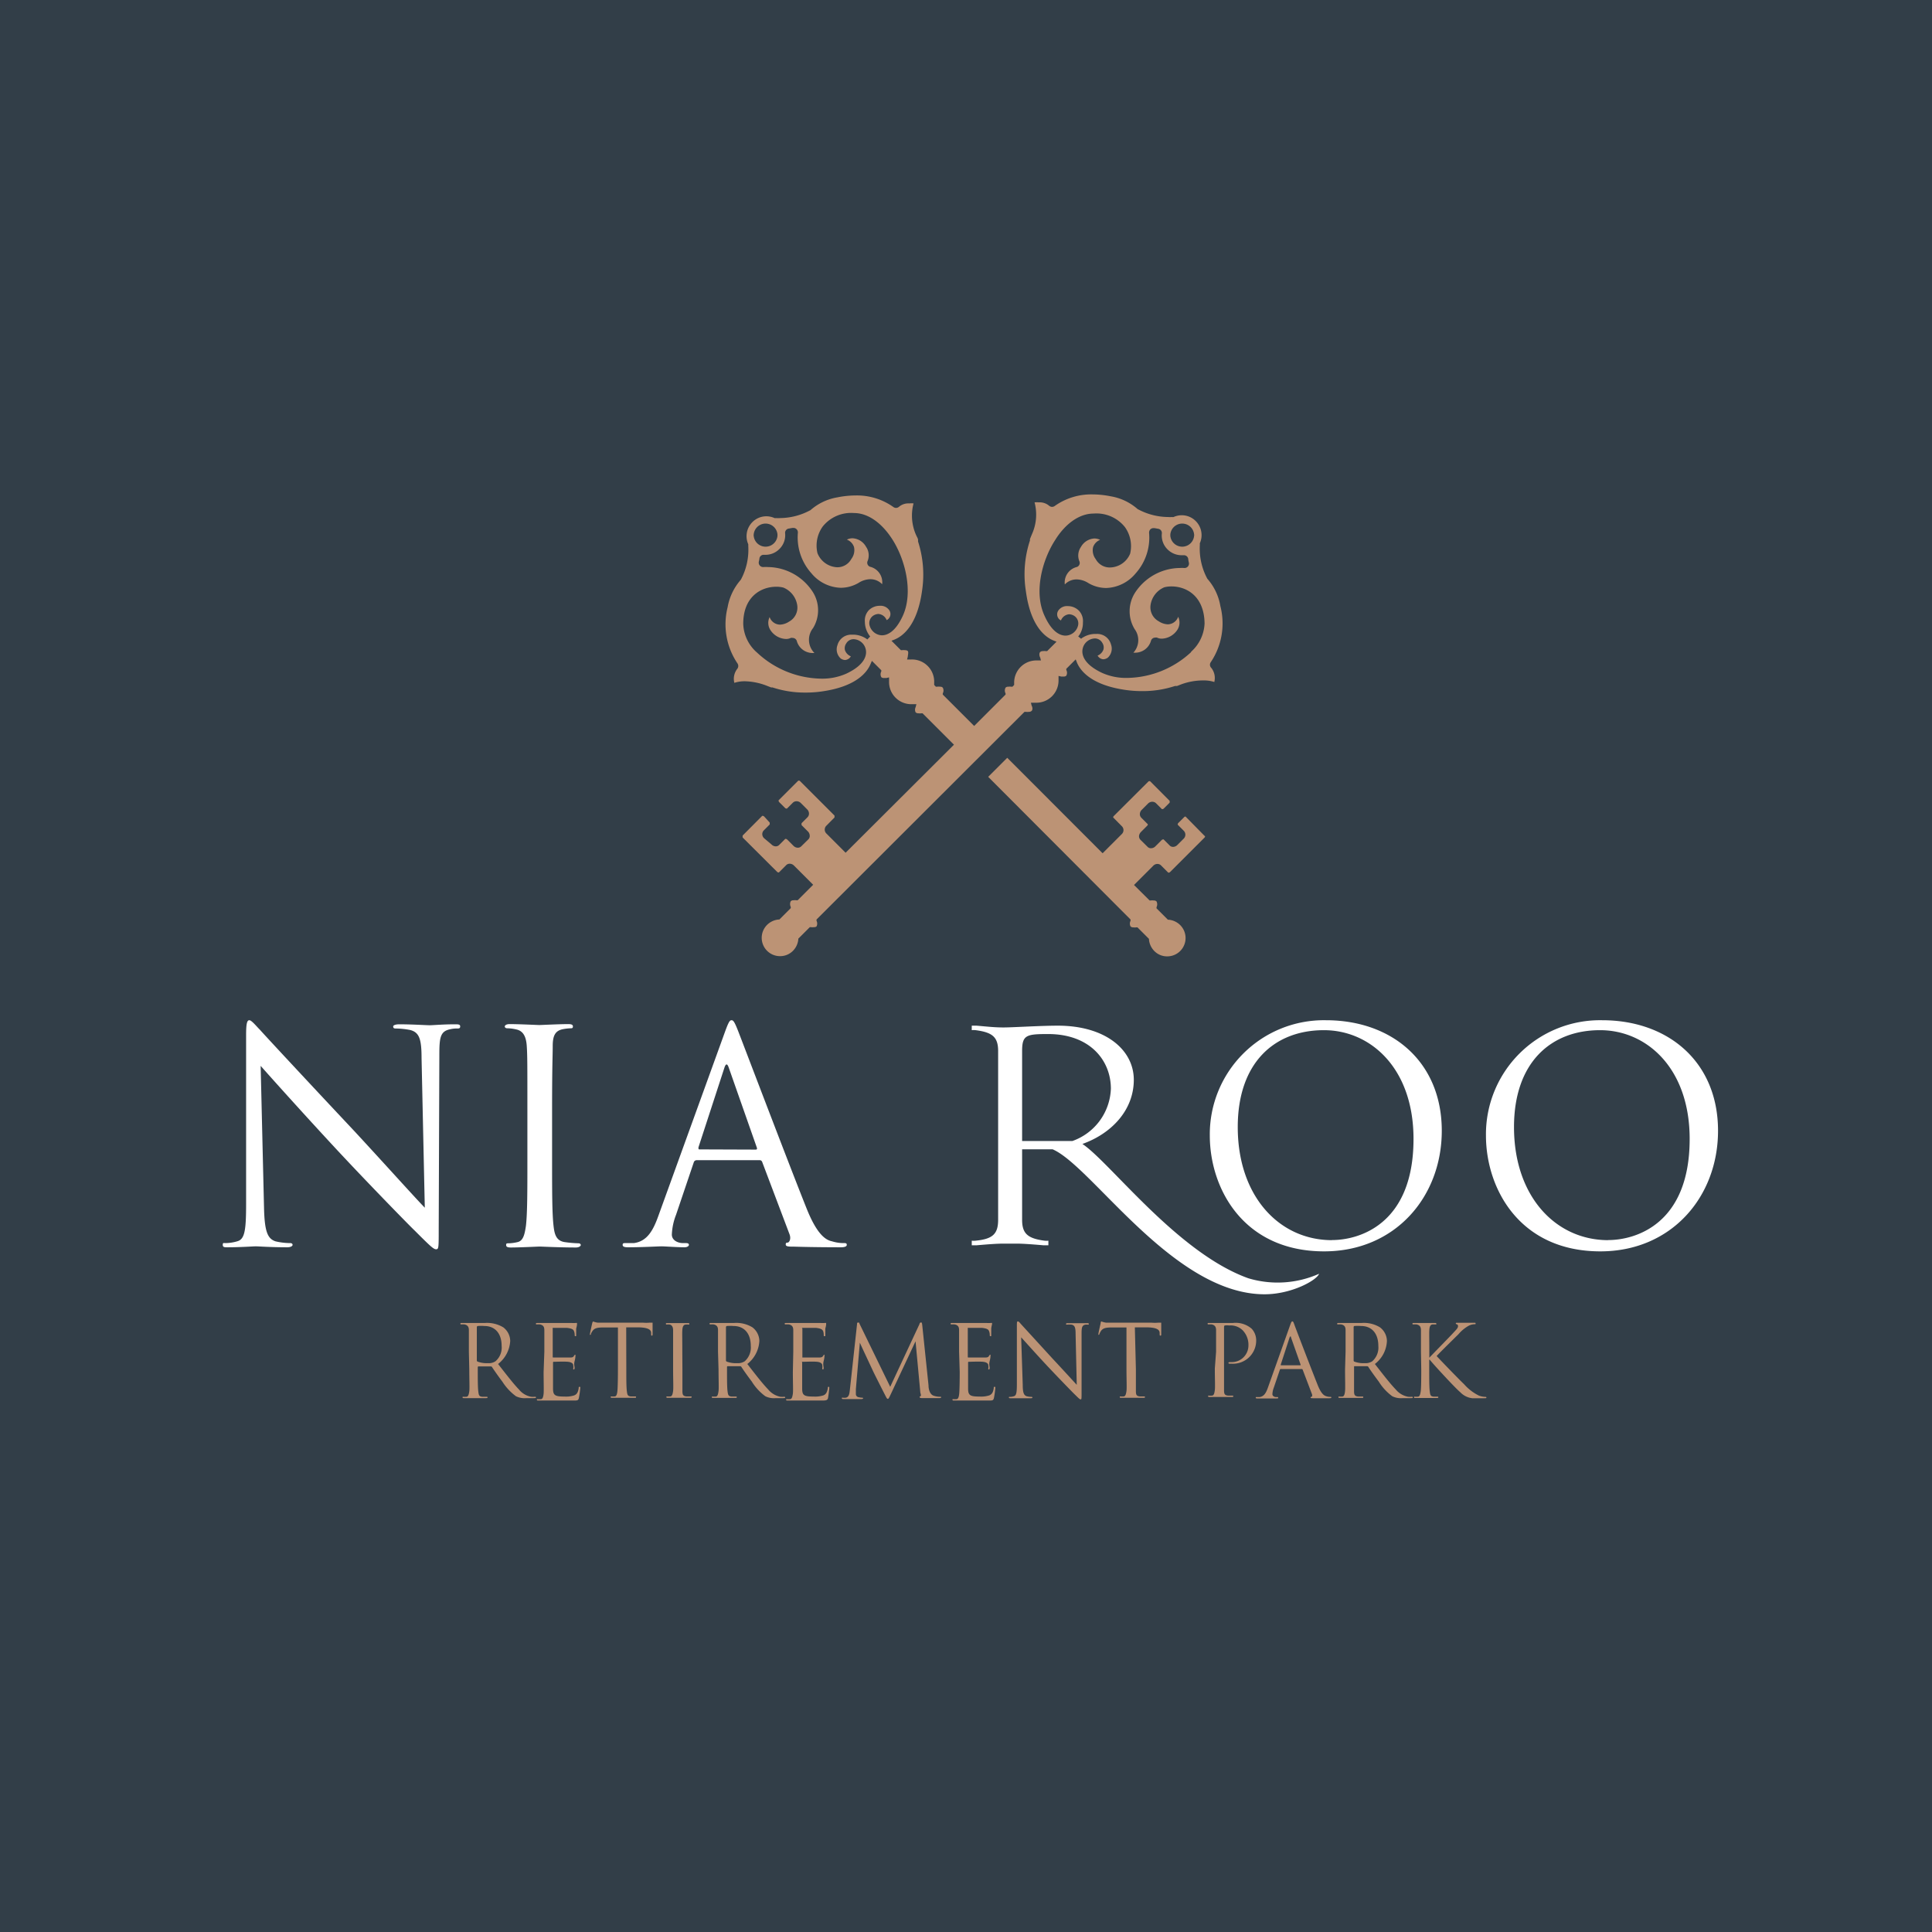 <svg xmlns="http://www.w3.org/2000/svg" width="185" height="185" viewBox="0 0 184.56 184.56">
  <defs>
    <style>
      .cls-1 {
        fill: #323e48;
      }

      .cls-2 {
        fill: #fff;
      }

      .cls-3 {
        fill: #bc9375;
      }
    </style>
  </defs>
  <g id="Layer_2" data-name="Layer 2">
    <g id="Layer_1-2" data-name="Layer 1">
      <g>
        <rect class="cls-1" width="184.56" height="184.56"/>
        <g>
          <path class="cls-2" d="M120.8,123.64c-8.71,0-16.5-12.26-20.25-13.85H97.64v6.73c0,1.32.53,1.79,2.15,2a1.63,1.63,0,0,0,.36,0l0,.44-.47,0c-1.16-.1-2-.16-2.58-.16H95.88c-.63,0-1.43.06-2.59.16l-.46,0,0-.44a1.67,1.67,0,0,0,.37,0c1.62-.16,2.15-.63,2.15-2V100.41c0-1.33-.53-1.79-2.15-2a1.67,1.67,0,0,0-.37,0l0-.43.46,0c1.16.1,1.73.17,2.59.17s3.51-.17,5.17-.17c4.57,0,7.26,2.32,7.26,5.17s-2.06,5.11-4.91,6.13c2.62,1.73,9.08,10.41,15.85,12.83a9.74,9.74,0,0,0,6.76-.43C125.77,122.32,123.36,123.64,120.8,123.64ZM100.12,98.78c-2.09,0-2.48.1-2.48,1.63V109h4.8a5.51,5.51,0,0,0,3.68-5C106.12,101.3,104.13,98.78,100.12,98.78Z"/>
          <path class="cls-2" d="M25.22,115.32c.05,2.31.33,3,1.09,3.26a6.3,6.3,0,0,0,1.41.17c.14,0,.23.06.23.17s-.17.23-.51.23c-1.6,0-2.73-.09-3-.09s-1.44.09-2.71.09c-.28,0-.45,0-.45-.23s.09-.17.23-.17a4.06,4.06,0,0,0,1.15-.17c.71-.19.85-1,.85-3.57l0-16.14c0-1.1.09-1.41.31-1.41s.71.62,1,.9c.42.48,4.62,5,9,9.66,2.78,3,5.85,6.42,6.76,7.35l-.31-14.31c0-1.83-.23-2.45-1.1-2.67a7.81,7.81,0,0,0-1.38-.14c-.2,0-.23-.09-.23-.2s.23-.2.57-.2c1.26,0,2.61.09,2.92.09s1.24-.09,2.4-.09c.31,0,.51,0,.51.2s-.12.2-.31.2a2.65,2.65,0,0,0-.68.08c-.93.2-1,.82-1,2.51l-.06,16.5c0,1.86,0,2-.25,2s-.57-.31-2.06-1.8c-.31-.28-4.36-4.42-7.35-7.63-3.27-3.52-6.45-7.07-7.35-8.09Z"/>
          <path class="cls-2" d="M52.74,111c0,2.7,0,4.93.14,6.11.09.82.26,1.44,1.1,1.55a11.48,11.48,0,0,0,1.27.11c.17,0,.23.09.23.17s-.15.23-.46.23c-1.54,0-3.32-.09-3.46-.09s-1.92.09-2.76.09c-.31,0-.45-.06-.45-.23s.06-.17.22-.17a4,4,0,0,0,.85-.11c.56-.11.7-.73.82-1.55.14-1.18.14-3.41.14-6.11v-5c0-4.39,0-5.18-.06-6.08s-.34-1.44-1-1.58a3.88,3.88,0,0,0-.87-.11c-.11,0-.23-.06-.23-.17s.15-.23.46-.23c.92,0,2.7.09,2.84.09s1.92-.09,2.76-.09c.31,0,.45.06.45.23s-.11.17-.22.17a4.89,4.89,0,0,0-.71.08c-.76.14-1,.62-1,1.61s-.06,1.69-.06,6.08Z"/>
          <path class="cls-2" d="M69.26,98.56c.34-.93.45-1.1.62-1.1s.28.14.62,1c.42,1.07,4.84,12.71,6.56,17,1,2.5,1.83,3,2.42,3.12a3.68,3.68,0,0,0,1.13.17c.17,0,.28,0,.28.17s-.25.23-.56.23-2.48,0-4.43-.06c-.53,0-.84,0-.84-.2s.08-.17.2-.19.33-.31.17-.77L72.81,111a.25.25,0,0,0-.26-.17h-6a.29.29,0,0,0-.28.22l-1.69,5a5.78,5.78,0,0,0-.4,1.88c0,.57.59.82,1.07.82h.28c.2,0,.28.06.28.17s-.16.23-.42.23c-.67,0-1.88-.09-2.19-.09s-1.86.09-3.19.09c-.36,0-.53-.06-.53-.23s.11-.17.25-.17.59,0,.82,0c1.29-.17,1.86-1.24,2.36-2.65Zm2.93,11.26c.14,0,.14-.08.11-.19L69.62,102q-.21-.63-.42,0l-2.48,7.61c0,.14,0,.19.09.19Z"/>
          <path class="cls-2" d="M126.66,97.46c6.34,0,11.07,4,11.07,10.56,0,6.31-4.45,11.52-11.24,11.52-7.71,0-10.92-6-10.92-11.07A10.9,10.9,0,0,1,126.66,97.46Zm.59,21c2.54,0,7.78-1.46,7.78-9.66,0-6.76-4.11-10.39-8.56-10.39-4.71,0-8.23,3.09-8.23,9.26C118.24,114.25,122.18,118.47,127.25,118.47Z"/>
          <path class="cls-2" d="M153.05,97.46c6.33,0,11.07,4,11.07,10.56,0,6.31-4.45,11.52-11.24,11.52-7.72,0-10.93-6-10.93-11.07A10.9,10.9,0,0,1,153.05,97.46Zm.59,21c2.53,0,7.77-1.46,7.77-9.66,0-6.76-4.11-10.39-8.56-10.39-4.7,0-8.22,3.09-8.22,9.26C144.63,114.25,148.57,118.47,153.64,118.47Z"/>
          <g>
            <path class="cls-3" d="M44.79,129.13c0-1.49,0-1.76,0-2.06s-.1-.48-.41-.55a1.77,1.77,0,0,0-.33,0,.07.07,0,0,1-.07-.06c0-.06,0-.08.15-.08.43,0,1,0,1.08,0l1.12,0a3,3,0,0,1,1.75.42,1.67,1.67,0,0,1,.66,1.3,3,3,0,0,1-1.16,2.2c.79,1,1.43,1.85,2,2.44a1.94,1.94,0,0,0,1.16.69,2.2,2.2,0,0,0,.37,0c.05,0,.09,0,.09.06s-.06.07-.23.07h-.68a1.89,1.89,0,0,1-1-.18A5.15,5.15,0,0,1,48,132c-.4-.53-.84-1.16-1-1.41a.13.13,0,0,0-.12-.06l-1.17,0s-.07,0-.07.08v.23c0,.91,0,1.67.05,2.07s.08.48.37.52l.43,0c.06,0,.08,0,.08.06s0,.07-.16.07c-.52,0-1.12,0-1.17,0l-.9,0c-.1,0-.15,0-.15-.07s0-.06.08-.06a1.35,1.35,0,0,0,.28,0c.19,0,.24-.25.28-.52s0-1.16,0-2.07Zm.76.83a.12.12,0,0,0,.07.11,2.54,2.54,0,0,0,1,.15,1.15,1.15,0,0,0,.71-.18,1.72,1.72,0,0,0,.59-1.47c0-1.19-.63-1.9-1.65-1.9a3.67,3.67,0,0,0-.64,0,.12.12,0,0,0-.08.12Z"/>
            <path class="cls-3" d="M52,129.13c0-1.49,0-1.76,0-2.06s-.09-.48-.41-.55a1.67,1.67,0,0,0-.32,0s-.08,0-.08-.06.05-.08.15-.08H52l.39,0h2.19a2.5,2.5,0,0,0,.41,0,.5.5,0,0,1,.13,0s0,0,0,.08,0,.18-.08.45c0,.09,0,.51,0,.63s0,.1-.06.1-.08,0-.08-.12a.94.94,0,0,0-.06-.34c-.06-.16-.16-.27-.67-.33-.17,0-1.21,0-1.31,0s-.06,0-.06.1v2.63c0,.07,0,.1.06.1s1.3,0,1.52,0,.36,0,.44-.14.11-.12.15-.12,0,0,0,.08,0,.22-.08.53,0,.54,0,.61,0,.18-.07.18-.06,0-.06-.08a1,1,0,0,0,0-.32c0-.13-.12-.29-.5-.33s-1.2,0-1.36,0a.06.06,0,0,0-.07.07v.84c0,.32,0,1.43,0,1.63,0,.66.17.78,1.11.78a2.56,2.56,0,0,0,.91-.11c.25-.1.37-.29.43-.68,0-.11,0-.14.09-.14s.06.07.06.14a9.08,9.08,0,0,1-.13.92c-.06.25-.14.25-.51.25-.72,0-1.24,0-1.61,0l-.75,0H52l-.55,0c-.11,0-.16,0-.16-.07s0-.06.08-.06a1.45,1.45,0,0,0,.29,0c.19,0,.24-.25.27-.52s0-1.16,0-2.07Z"/>
            <path class="cls-3" d="M59.83,130.81c0,.91,0,1.67.05,2.07s.09.48.37.52l.43,0c.06,0,.08,0,.08.06s0,.07-.15.07c-.53,0-1.13,0-1.18,0l-.93,0c-.11,0-.16,0-.16-.07s0-.06.08-.06a1.45,1.45,0,0,0,.29,0c.19,0,.24-.25.27-.52s.05-1.16.05-2.07v-4l-1.41,0c-.59,0-.82.08-1,.31a1.5,1.5,0,0,0-.17.29c0,.08,0,.1-.09.1s0,0,0-.09.19-.91.21-1,.06-.18.1-.18a1.78,1.78,0,0,0,.42.11c.27,0,.64,0,.75,0H61.4a3.57,3.57,0,0,0,.67,0l.27,0s0,.06,0,.12c0,.29,0,.94,0,1s0,.12-.07.12-.06,0-.07-.16v-.1c0-.29-.26-.51-1.18-.53l-1.2,0Z"/>
            <path class="cls-3" d="M65.19,130.81c0,.91,0,1.67,0,2.07s.09.48.37.52l.43,0c.06,0,.08,0,.08.06s-.05.07-.15.07c-.53,0-1.13,0-1.18,0l-.93,0c-.11,0-.15,0-.15-.07s0-.06.07-.06a1.45,1.45,0,0,0,.29,0c.19,0,.24-.25.28-.52s0-1.16,0-2.07v-1.68c0-1.49,0-1.76,0-2.06s-.11-.49-.32-.54a1.16,1.16,0,0,0-.3,0,.07.07,0,0,1-.07-.06c0-.06,0-.08.15-.08.32,0,.92,0,1,0l.94,0c.1,0,.15,0,.15.08s0,.06-.08.06a1.11,1.11,0,0,0-.23,0c-.26,0-.34.21-.36.55s0,.57,0,2.06Z"/>
            <path class="cls-3" d="M68.59,129.13c0-1.49,0-1.76,0-2.06s-.09-.48-.41-.55a1.67,1.67,0,0,0-.32,0s-.08,0-.08-.06,0-.08.15-.08c.43,0,1,0,1.08,0l1.13,0a2.93,2.93,0,0,1,1.74.42,1.67,1.67,0,0,1,.66,1.3,3,3,0,0,1-1.15,2.2c.78,1,1.43,1.85,2,2.44a2,2,0,0,0,1.16.69,2.3,2.3,0,0,0,.38,0s.08,0,.08.06-.06.07-.23.07h-.67a1.85,1.85,0,0,1-1-.18,5,5,0,0,1-1.29-1.4c-.4-.53-.85-1.16-1-1.41a.16.16,0,0,0-.13-.06l-1.17,0s-.07,0-.07.08v.23c0,.91,0,1.67.05,2.07s.09.48.37.52l.43,0c.06,0,.08,0,.08.06s0,.07-.15.07c-.53,0-1.13,0-1.18,0l-.89,0c-.11,0-.16,0-.16-.07s0-.06.08-.06a1.45,1.45,0,0,0,.29,0c.19,0,.23-.25.27-.52s0-1.16,0-2.07Zm.76.83a.12.12,0,0,0,.07.11,2.54,2.54,0,0,0,1,.15,1.19,1.19,0,0,0,.72-.18,1.75,1.75,0,0,0,.58-1.47c0-1.19-.63-1.9-1.65-1.9a3.77,3.77,0,0,0-.64,0,.12.12,0,0,0-.08.12Z"/>
            <path class="cls-3" d="M75.78,129.13c0-1.49,0-1.76,0-2.06s-.1-.48-.41-.55a1.77,1.77,0,0,0-.33,0s-.08,0-.08-.06,0-.08.16-.08h.68l.39,0h2.19a2.5,2.5,0,0,0,.41,0,.93.93,0,0,1,.13,0s0,0,0,.08,0,.18-.08.45c0,.09,0,.51,0,.63s0,.1-.07.1-.08,0-.08-.12a1.16,1.16,0,0,0-.05-.34c-.07-.16-.17-.27-.68-.33-.16,0-1.2,0-1.31,0s0,0,0,.1v2.63c0,.07,0,.1,0,.1s1.3,0,1.52,0,.36,0,.45-.14.1-.12.14-.12,0,0,0,.08,0,.22-.08.53,0,.54,0,.61,0,.18-.06.18a.07.07,0,0,1-.07-.08,1,1,0,0,0,0-.32c0-.13-.12-.29-.49-.33s-1.21,0-1.37,0-.06,0-.06.07v.84c0,.32,0,1.43,0,1.63,0,.66.17.78,1.1.78a2.64,2.64,0,0,0,.92-.11c.25-.1.36-.29.43-.68,0-.11,0-.14.08-.14s.06.07.06.14-.08.72-.12.92-.15.25-.52.25c-.71,0-1.24,0-1.61,0l-.75,0H75.8l-.55,0c-.1,0-.15,0-.15-.07s0-.06.07-.06a1.45,1.45,0,0,0,.29,0c.19,0,.24-.25.28-.52s0-1.16,0-2.07Z"/>
            <path class="cls-3" d="M88.7,132.34c0,.35.11.88.52,1a1.94,1.94,0,0,0,.62.09s.07,0,.07.05-.08.08-.2.08l-1.59,0c-.22,0-.27-.05-.27-.1s0-.06.07-.07.06-.17,0-.34l-.46-4.92h0l-2.34,5c-.2.42-.23.5-.31.5s-.12-.09-.3-.44-1.07-2.11-1.11-2.21-1.16-2.46-1.26-2.72h0l-.38,4.43c0,.15,0,.32,0,.49a.3.3,0,0,0,.25.29,1.63,1.63,0,0,0,.36.05s.08,0,.08.05-.06.08-.18.08c-.35,0-.81,0-.88,0l-.8,0c-.1,0-.17,0-.17-.08s.05-.05.1-.05a1.14,1.14,0,0,0,.28,0c.32-.06.35-.43.39-.79l.68-6.22c0-.11,0-.17.11-.17s.09,0,.14.14l2.92,6,2.8-6c0-.09.08-.15.15-.15s.09.07.11.26Z"/>
            <path class="cls-3" d="M91.62,129.13c0-1.49,0-1.76,0-2.06s-.09-.48-.41-.55a1.67,1.67,0,0,0-.32,0s-.08,0-.08-.06,0-.08.15-.08h.69l.39,0h2.19a2.5,2.5,0,0,0,.41,0,.5.5,0,0,1,.13,0s0,0,0,.08-.05.18-.08.45c0,.09,0,.51,0,.63s0,.1-.06.1-.08,0-.08-.12a.94.94,0,0,0-.06-.34c-.06-.16-.16-.27-.67-.33-.17,0-1.21,0-1.31,0s-.06,0-.06.1v2.63c0,.07,0,.1.06.1s1.3,0,1.52,0,.36,0,.44-.14.11-.12.15-.12,0,0,0,.08,0,.22-.08.53,0,.54,0,.61,0,.18-.07.18-.06,0-.06-.08a1,1,0,0,0,0-.32c0-.13-.12-.29-.5-.33s-1.2,0-1.36,0a.06.06,0,0,0-.07.07v.84c0,.32,0,1.43,0,1.63,0,.66.17.78,1.11.78a2.56,2.56,0,0,0,.91-.11c.25-.1.37-.29.43-.68,0-.11,0-.14.09-.14s.06.07.06.14a9.08,9.08,0,0,1-.13.92c-.06.25-.14.25-.51.25-.72,0-1.24,0-1.61,0l-.75,0h-.38l-.55,0c-.11,0-.16,0-.16-.07s0-.06.08-.06a1.45,1.45,0,0,0,.29,0c.19,0,.24-.25.27-.52s.05-1.16.05-2.07Z"/>
            <path class="cls-3" d="M97.7,132.28c0,.78.11,1,.37,1.1a2,2,0,0,0,.48.06s.07,0,.07.06-.05.07-.17.07c-.54,0-.92,0-1,0s-.49,0-.91,0c-.1,0-.16,0-.16-.07s0-.06.08-.06a1.27,1.27,0,0,0,.39-.06c.24-.06.29-.34.29-1.21V126.7c0-.37,0-.47.1-.47s.24.21.33.3l3,3.28c.94,1,2,2.17,2.29,2.48l-.11-4.84c0-.62-.07-.83-.37-.91a2.26,2.26,0,0,0-.47,0c-.06,0-.07,0-.07-.07s.07-.07.19-.07c.43,0,.88,0,1,0s.42,0,.81,0c.1,0,.17,0,.17.07s0,.07-.1.07a1.16,1.16,0,0,0-.23,0c-.32.07-.36.28-.36.85V133c0,.63,0,.68-.09.68s-.19-.11-.7-.61c-.1-.1-1.47-1.5-2.49-2.59s-2.18-2.39-2.49-2.73Z"/>
            <path class="cls-3" d="M108.51,130.81c0,.91,0,1.67,0,2.07s.08.48.37.52l.43,0s.07,0,.07.06-.05.07-.15.07c-.52,0-1.13,0-1.17,0l-.94,0c-.1,0-.15,0-.15-.07s0-.06.08-.06a1.35,1.35,0,0,0,.28,0c.19,0,.24-.25.28-.52s0-1.16,0-2.07v-4l-1.42,0c-.59,0-.82.08-1,.31a1.92,1.92,0,0,0-.16.29c0,.08-.06.1-.1.1s0,0,0-.09.19-.91.21-1,0-.18.09-.18a2,2,0,0,0,.42.11c.28,0,.64,0,.75,0h3.58a3.62,3.62,0,0,0,.68,0l.27,0s0,.06,0,.12c0,.29,0,.94,0,1s0,.12-.07.12-.07,0-.08-.16v-.1c0-.29-.26-.51-1.17-.53l-1.2,0Z"/>
            <path class="cls-3" d="M116.17,129.13c0-1.49,0-1.76,0-2.06s-.1-.48-.41-.55a1.72,1.72,0,0,0-.32,0s-.08,0-.08-.06,0-.08.15-.08c.43,0,1,0,1.08,0s.76,0,1.2,0a2.33,2.33,0,0,1,1.78.55A1.63,1.63,0,0,1,120,128a2.21,2.21,0,0,1-2.34,2.27h-.2s-.11,0-.11-.07.06-.08.26-.08a1.59,1.59,0,0,0,1.65-1.56,2,2,0,0,0-.54-1.47,1.64,1.64,0,0,0-1.3-.47,1.42,1.42,0,0,0-.41,0c-.06,0-.08.09-.08.19v3.92c0,.91,0,1.67,0,2.07s.08.48.37.52l.43,0c.06,0,.08,0,.08.06s0,.07-.16.07c-.52,0-1.12,0-1.17,0l-.92,0c-.1,0-.15,0-.15-.07s0-.06.08-.06a1.35,1.35,0,0,0,.28,0c.2,0,.24-.25.28-.52s0-1.16,0-2.07Z"/>
            <path class="cls-3" d="M123.24,126.6c.11-.31.15-.37.21-.37s.09,0,.21.34,1.64,4.3,2.22,5.75c.34.85.62,1,.82,1.06a1.18,1.18,0,0,0,.38.06c.06,0,.1,0,.1.06s-.09.07-.19.07-.84,0-1.5,0c-.18,0-.29,0-.29-.06s0-.06.07-.07.11-.1.06-.26l-.89-2.34a.09.09,0,0,0-.09-.06h-2s-.07,0-.09.08l-.57,1.68a2,2,0,0,0-.14.64c0,.19.2.28.36.28h.1c.07,0,.09,0,.09.06s0,.07-.14.07l-.74,0c-.11,0-.63,0-1.08,0-.12,0-.18,0-.18-.07s0-.06.08-.06l.28,0c.44-.06.63-.42.8-.9Zm1,3.82s0,0,0-.07l-.91-2.58c0-.14-.09-.14-.14,0l-.84,2.58c0,.05,0,.07,0,.07Z"/>
            <path class="cls-3" d="M128.54,129.13c0-1.49,0-1.76,0-2.06s-.09-.48-.41-.55a1.67,1.67,0,0,0-.32,0s-.08,0-.08-.06.05-.08.16-.08c.42,0,1,0,1.07,0l1.13,0a2.93,2.93,0,0,1,1.74.42,1.67,1.67,0,0,1,.66,1.3,2.93,2.93,0,0,1-1.15,2.2c.78,1,1.43,1.85,2,2.44a2,2,0,0,0,1.17.69,2.14,2.14,0,0,0,.37,0s.08,0,.08.06,0,.07-.22.07H134a1.87,1.87,0,0,1-1-.18,5,5,0,0,1-1.29-1.4c-.4-.53-.85-1.16-1-1.41a.16.16,0,0,0-.12-.06l-1.18,0c-.05,0-.06,0-.06.08v.23c0,.91,0,1.67,0,2.07s.09.48.38.52l.42,0c.06,0,.08,0,.08.06s0,.07-.15.07c-.53,0-1.13,0-1.17,0l-.9,0c-.11,0-.15,0-.15-.07s0-.06.07-.06a1.45,1.45,0,0,0,.29,0c.19,0,.24-.25.27-.52s0-1.16,0-2.07Zm.77.83a.11.11,0,0,0,.06.11,2.57,2.57,0,0,0,1,.15,1.19,1.19,0,0,0,.72-.18,1.75,1.75,0,0,0,.58-1.47c0-1.19-.63-1.9-1.65-1.9a3.77,3.77,0,0,0-.64,0,.11.11,0,0,0-.07.12Z"/>
            <path class="cls-3" d="M135.74,129.13c0-1.49,0-1.76,0-2.06s-.1-.48-.41-.55a1.77,1.77,0,0,0-.33,0s-.07,0-.07-.06,0-.08.15-.08c.43,0,1,0,1.05,0l.92,0c.11,0,.16,0,.16.08s0,.06-.08.06l-.24,0c-.26,0-.33.21-.35.55s0,.57,0,2.06v.57h0c.16-.18,1.89-1.94,2.23-2.31s.51-.52.51-.69a.18.18,0,0,0-.12-.2s-.09,0-.09-.07.05-.07.12-.07l.71,0,.92,0c.11,0,.14,0,.14.07s0,.07-.09.07a1.32,1.32,0,0,0-.54.13,3.54,3.54,0,0,0-1,.82c-.23.23-1.89,1.85-2.09,2.09.24.27,2.23,2.33,2.62,2.69a4.57,4.57,0,0,0,1.42,1.09,1.84,1.84,0,0,0,.59.12c.07,0,.12,0,.12.06s0,.07-.21.07h-.48c-.27,0-.45,0-.66,0a1.88,1.88,0,0,1-1.15-.58c-.43-.35-2.46-2.54-2.91-3.1h-.05v.94c0,.91,0,1.67.05,2.07s.08.48.37.52l.37,0c.06,0,.08,0,.08.06s-.05.07-.16.07c-.46,0-1,0-1.09,0l-.92,0c-.1,0-.15,0-.15-.07s0-.06.08-.06a1.35,1.35,0,0,0,.28,0c.19,0,.24-.25.28-.52s.05-1.16.05-2.07Z"/>
          </g>
          <g>
            <path class="cls-3" d="M113.25,78s0,0,0,0a.18.18,0,0,0-.13.06l-.55.55a.17.17,0,0,0-.06.12.07.07,0,0,0,0,.06l.57.57a.53.53,0,0,1,0,.75l-.61.61a.59.59,0,0,1-.4.18.44.44,0,0,1-.34-.14l-.57-.57a.08.08,0,0,0-.06,0,.19.19,0,0,0-.13.06l-.61.61a.58.58,0,0,1-.4.17.44.44,0,0,1-.34-.14l-.67-.66a.49.49,0,0,1-.14-.38.65.65,0,0,1,.18-.37l.61-.61c.06-.06.07-.15,0-.18l-.57-.57a.49.49,0,0,1-.14-.38.58.58,0,0,1,.17-.37l.61-.61a.58.58,0,0,1,.41-.17.51.51,0,0,1,.34.13l.57.57a.07.07,0,0,0,.06,0,.18.18,0,0,0,.12-.05l.56-.56a.16.16,0,0,0,0-.11.07.07,0,0,0,0-.07l-1.87-1.88-.06,0a.16.16,0,0,0-.12.06l-3.29,3.28c-.06.07-.07.15,0,.18l.78.79a.52.52,0,0,1,0,.74l-1.84,1.84-9.11-9.12-1.82,1.82L108,87.84l0,.12a.58.58,0,0,0,0,.54.37.37,0,0,0,.27.09,1,1,0,0,0,.28,0l.11,0,1.1,1.1v.07a1.79,1.79,0,0,0,.51,1.09,1.7,1.7,0,0,0,1.23.51,1.75,1.75,0,0,0,1.23-3,1.78,1.78,0,0,0-1.09-.5h-.07l-1.09-1.09,0-.11a.61.61,0,0,0,0-.55.37.37,0,0,0-.27-.09,1,1,0,0,0-.28,0l-.11,0-1.49-1.48,1.84-1.84a.56.56,0,0,1,.4-.17.48.48,0,0,1,.34.14l.69.69.06,0a.2.2,0,0,0,.12-.06l3.28-3.28c.07-.07.08-.15,0-.18Z"/>
            <path class="cls-3" d="M115.66,63.26a6.64,6.64,0,0,0,.92-5.36,5.27,5.27,0,0,0-1.19-2.55.31.31,0,0,1-.07-.09,6.05,6.05,0,0,1-.7-3.23.74.74,0,0,1,0-.14,1.9,1.9,0,0,0-.39-2.11,1.88,1.88,0,0,0-1.34-.56,1.92,1.92,0,0,0-.78.17.28.28,0,0,1-.13,0,3,3,0,0,1-.42,0,6.18,6.18,0,0,1-2.81-.72.21.21,0,0,1-.1-.06,5.19,5.19,0,0,0-2.55-1.2,9,9,0,0,0-1.74-.18,6,6,0,0,0-3.61,1.11.44.44,0,0,1-.25.08.45.45,0,0,1-.27-.1,1.39,1.39,0,0,0-1-.33,1.87,1.87,0,0,0-.4,0,0,0,0,0,0,0,0s0,0,0,0a4.55,4.55,0,0,1-.26,3.06v0l-.18.44h0l0,0,0,.14A10.29,10.29,0,0,0,98,56.47c.45,3.36,1.85,4.4,2.65,4.72l.28.11-.9.9-.11,0a1,1,0,0,0-.28,0,.41.41,0,0,0-.27.08c-.13.14-.08.4,0,.54l.07.27H99a2.12,2.12,0,0,0-2.12,2.12v.22l-.16.17-.12,0a1,1,0,0,0-.28,0,.33.33,0,0,0-.26.09.57.57,0,0,0,0,.55l0,.11-3,3-3-3,0-.11a.57.57,0,0,0,0-.55.33.33,0,0,0-.26-.09,1,1,0,0,0-.28,0l-.12,0-.16-.17v-.22A2.12,2.12,0,0,0,87.05,63h-.4l.07-.27c0-.14.09-.4,0-.54a.41.41,0,0,0-.27-.08,1,1,0,0,0-.28,0l-.11,0-.9-.9.28-.11c.8-.32,2.2-1.36,2.65-4.72a10.29,10.29,0,0,0-.39-4.65l0-.14,0,0h0c0-.15-.11-.3-.17-.44v0a4.55,4.55,0,0,1-.26-3.06s0,0,0,0a0,0,0,0,0,0,0,1.87,1.87,0,0,0-.4,0,1.39,1.39,0,0,0-1,.33.45.45,0,0,1-.27.1.44.44,0,0,1-.25-.08,6,6,0,0,0-3.61-1.11,9,9,0,0,0-1.74.18,5.19,5.19,0,0,0-2.55,1.2.27.27,0,0,1-.1.06,6.18,6.18,0,0,1-2.81.72,3,3,0,0,1-.42,0,.28.28,0,0,1-.13,0,1.92,1.92,0,0,0-.78-.17,1.88,1.88,0,0,0-1.34.56,1.9,1.9,0,0,0-.39,2.11.74.74,0,0,1,0,.14,6.05,6.05,0,0,1-.7,3.23l-.07.09a5.37,5.37,0,0,0-1.2,2.55,6.68,6.68,0,0,0,.93,5.36.44.44,0,0,1,0,.52,1.55,1.55,0,0,0-.29,1.35s0,0,0,0h0a3.17,3.17,0,0,1,1-.15,6.1,6.1,0,0,1,2.08.42h0l.44.17h0l0,0,.13,0a9.85,9.85,0,0,0,3.15.49,10.8,10.8,0,0,0,1.5-.1c3.37-.46,4.4-1.86,4.72-2.65l.12-.28.9.9,0,.11a.57.57,0,0,0,0,.55.37.37,0,0,0,.26.08l.22,0,.26-.06,0,.27c0,.06,0,.11,0,.17a2.12,2.12,0,0,0,2.12,2.12h.21l.28,0-.07.28a.56.56,0,0,0,0,.5.37.37,0,0,0,.27.09,1,1,0,0,0,.28,0l.11,0,3,3L80.78,81.46l-1.84-1.84a.52.52,0,0,1,0-.74l.78-.79s0-.11,0-.18l-3.28-3.28a.16.16,0,0,0-.12-.06l-.06,0-1.88,1.88a.19.19,0,0,0,0,.07.24.24,0,0,0,.06.11l.56.56a.18.18,0,0,0,.12.05.07.07,0,0,0,.06,0l.57-.57a.51.51,0,0,1,.34-.13.58.58,0,0,1,.41.17l.61.61a.58.58,0,0,1,.17.37.49.49,0,0,1-.14.38l-.57.57s0,.12,0,.18l.61.61a.58.58,0,0,1,.17.37.45.45,0,0,1-.13.38l-.67.66a.46.46,0,0,1-.34.14.58.58,0,0,1-.4-.17l-.61-.61a.19.19,0,0,0-.13-.06.07.07,0,0,0-.06,0l-.57.57a.46.46,0,0,1-.34.14.59.59,0,0,1-.4-.18L73,80.08a.54.54,0,0,1-.18-.36.5.5,0,0,1,.14-.39l.57-.57s0-.11,0-.18L73,78a.19.19,0,0,0-.13-.06.08.08,0,0,0-.06,0l-1.87,1.88s0,.11,0,.18l3.29,3.28a.2.2,0,0,0,.12.06l.06,0,.69-.69a.46.46,0,0,1,.34-.14.58.58,0,0,1,.4.17l1.84,1.84L76.2,86l-.11,0a1,1,0,0,0-.28,0,.37.37,0,0,0-.27.09.61.61,0,0,0,0,.55l0,.11-1.09,1.09h-.07a1.78,1.78,0,0,0-1.09.5,1.75,1.75,0,0,0,1.23,3,1.72,1.72,0,0,0,1.23-.51,1.79,1.79,0,0,0,.51-1.09v-.07l1.1-1.1.11,0a1,1,0,0,0,.28,0A.37.37,0,0,0,78,88.5a.58.58,0,0,0,0-.54l0-.12L97.87,68,98,68a1,1,0,0,0,.28,0,.37.37,0,0,0,.27-.09c.12-.12.08-.37,0-.5l-.07-.28.28,0H99a2.12,2.12,0,0,0,2.12-2.12c0-.06,0-.12,0-.17l0-.27.26.06.22,0a.37.37,0,0,0,.26-.08.57.57,0,0,0,0-.55l0-.11.9-.9.11.28c.32.79,1.36,2.19,4.73,2.65a10.8,10.8,0,0,0,1.5.1,9.85,9.85,0,0,0,3.15-.49l.13,0h.06l.44-.17h0A6.1,6.1,0,0,1,115,65a3.17,3.17,0,0,1,1,.15h0s0,0,0,0a1.55,1.55,0,0,0-.29-1.35A.42.42,0,0,1,115.66,63.26ZM72,51.05a1.14,1.14,0,0,1,2.27,0v.14a1.14,1.14,0,0,1-2.27,0A.33.33,0,0,1,72,51.05Zm12.26,9.64a1.26,1.26,0,0,1-1.18-.91.86.86,0,0,1,.39-1,1,1,0,0,1,.44-.13.92.92,0,0,1,.79.59h0a.65.65,0,0,0,.21-1,1,1,0,0,0-.86-.37,1.48,1.48,0,0,0-1.06.43,1.43,1.43,0,0,0-.37,1.1h0A2.24,2.24,0,0,0,83,60.63a1,1,0,0,0,.13.17l-.28.29a.89.89,0,0,0-.18-.13,2.26,2.26,0,0,0-1.08-.33h-.19a1.36,1.36,0,0,0-1.4,1,1.17,1.17,0,0,0,.32,1.28.8.8,0,0,0,.41.14.7.7,0,0,0,.55-.35s0,0,0,0h0a1,1,0,0,1-.56-.58.79.79,0,0,1,.11-.64.81.81,0,0,1,.73-.42,1.24,1.24,0,0,1,1.15,1c.08.39.07,1.38-1.86,2.29a5.63,5.63,0,0,1-2.39.48,9.16,9.16,0,0,1-6.13-2.48A3.79,3.79,0,0,1,71,59.59c0-2.61,1.72-3.54,3.16-3.54a2.62,2.62,0,0,1,.67.08,2.17,2.17,0,0,1,1.33,1.7,1.52,1.52,0,0,1-.78,1.55,1.69,1.69,0,0,1-.86.29,1.07,1.07,0,0,1-1-.72h0s0,0,0,0a1.26,1.26,0,0,0,.09,1.26,1.86,1.86,0,0,0,1.46.83,1,1,0,0,0,.47-.1.41.41,0,0,1,.18,0,.42.42,0,0,1,.39.27,1.57,1.57,0,0,0,1.47,1.17h.22a0,0,0,0,0,0,0A1.79,1.79,0,0,1,77.67,60h0a3.27,3.27,0,0,0,0-3.41,5.17,5.17,0,0,0-4.28-2.42,3.91,3.91,0,0,0-.49,0h0a.42.42,0,0,1-.33-.16.43.43,0,0,1-.08-.36,2.1,2.1,0,0,0,.06-.33A.41.41,0,0,1,72.9,53h.22a1.86,1.86,0,0,0,1.34-.56A1.84,1.84,0,0,0,75,50.94a.41.41,0,0,1,.37-.45l.33-.06h.1a.41.41,0,0,1,.31.14.43.43,0,0,1,.11.32,5.12,5.12,0,0,0,1.29,3.87,3.78,3.78,0,0,0,2.81,1.39,3.39,3.39,0,0,0,1.7-.47,2.15,2.15,0,0,1,1.12-.35,1.55,1.55,0,0,1,1.13.48h0s0,0,0,0a1.52,1.52,0,0,0-1.16-1.67.41.41,0,0,1-.22-.57,1.44,1.44,0,0,0-.16-1.34,1.57,1.57,0,0,0-1.28-.81,1.2,1.2,0,0,0-.55.13h0a0,0,0,0,0,0,0,1.14,1.14,0,0,1,.68.7,1.38,1.38,0,0,1-.25,1.14,1.52,1.52,0,0,1-1.33.8,2.13,2.13,0,0,1-1.91-1.35,3.13,3.13,0,0,1,.5-2.54,3.47,3.47,0,0,1,3-1.29h0c1.31,0,2.64.92,3.67,2.54,1.21,1.9,2,5,1,7.24C85.51,60.45,84.68,60.69,84.25,60.69Zm27.54-9.64a1.14,1.14,0,0,1,2.27,0,.33.33,0,0,1,0,.14,1.14,1.14,0,0,1-2.27,0Zm2,11.23a9.16,9.16,0,0,1-6.13,2.48,5.6,5.6,0,0,1-2.39-.48c-1.93-.91-1.94-1.9-1.86-2.29a1.24,1.24,0,0,1,1.15-1,.81.81,0,0,1,.73.42.79.79,0,0,1,.11.64,1,1,0,0,1-.56.58h0s0,0,0,0a.7.7,0,0,0,.55.35.84.84,0,0,0,.41-.14,1.17,1.17,0,0,0,.32-1.28,1.36,1.36,0,0,0-1.4-1h-.19a2.26,2.26,0,0,0-1.08.33.68.68,0,0,0-.18.13L103,60.8l.13-.17a2.13,2.13,0,0,0,.32-1.18h0a1.43,1.43,0,0,0-.37-1.1A1.5,1.5,0,0,0,102,57.9a1,1,0,0,0-.86.37.65.65,0,0,0,.21,1h0a.92.92,0,0,1,.79-.59,1,1,0,0,1,.44.13.86.86,0,0,1,.39,1,1.26,1.26,0,0,1-1.18.91c-.43,0-1.26-.24-2-1.88-1.06-2.26-.23-5.34,1-7.24,1-1.62,2.36-2.54,3.67-2.54h0a3.48,3.48,0,0,1,3,1.29,3.13,3.13,0,0,1,.5,2.54A2.13,2.13,0,0,1,106,54.21a1.52,1.52,0,0,1-1.33-.8,1.38,1.38,0,0,1-.25-1.14,1.15,1.15,0,0,1,.67-.7s0,0,0,0h0a1.23,1.23,0,0,0-.55-.13,1.57,1.57,0,0,0-1.28.81,1.44,1.44,0,0,0-.16,1.34.41.41,0,0,1-.22.57,1.52,1.52,0,0,0-1.16,1.67s0,0,0,0h0a1.55,1.55,0,0,1,1.13-.48,2.15,2.15,0,0,1,1.12.35,3.39,3.39,0,0,0,1.7.47,3.8,3.8,0,0,0,2.81-1.39,5.12,5.12,0,0,0,1.29-3.87.47.47,0,0,1,.1-.32.43.43,0,0,1,.32-.14h.1l.33.06a.41.41,0,0,1,.37.45,1.86,1.86,0,0,0,.54,1.52,1.9,1.9,0,0,0,1.35.56h.22a.41.41,0,0,1,.41.36,2,2,0,0,0,.06.34.43.43,0,0,1-.08.36.42.42,0,0,1-.33.16h0a3.91,3.91,0,0,0-.49,0,5.17,5.17,0,0,0-4.28,2.42,3.29,3.29,0,0,0,0,3.42,1.77,1.77,0,0,1-.12,2.25,0,0,0,0,0,0,0h.22a1.57,1.57,0,0,0,1.47-1.17.42.42,0,0,1,.39-.27.41.41,0,0,1,.18,0,1,1,0,0,0,.47.1,1.86,1.86,0,0,0,1.46-.83,1.28,1.28,0,0,0,.09-1.26s0,0,0,0h0a1.07,1.07,0,0,1-1,.72,1.69,1.69,0,0,1-.86-.29,1.52,1.52,0,0,1-.78-1.55,2.18,2.18,0,0,1,1.32-1.7,2.7,2.7,0,0,1,.68-.08c1.44,0,3.13.93,3.16,3.54A3.83,3.83,0,0,1,113.76,62.28Z"/>
          </g>
        </g>
      </g>
    </g>
  </g>
</svg>
